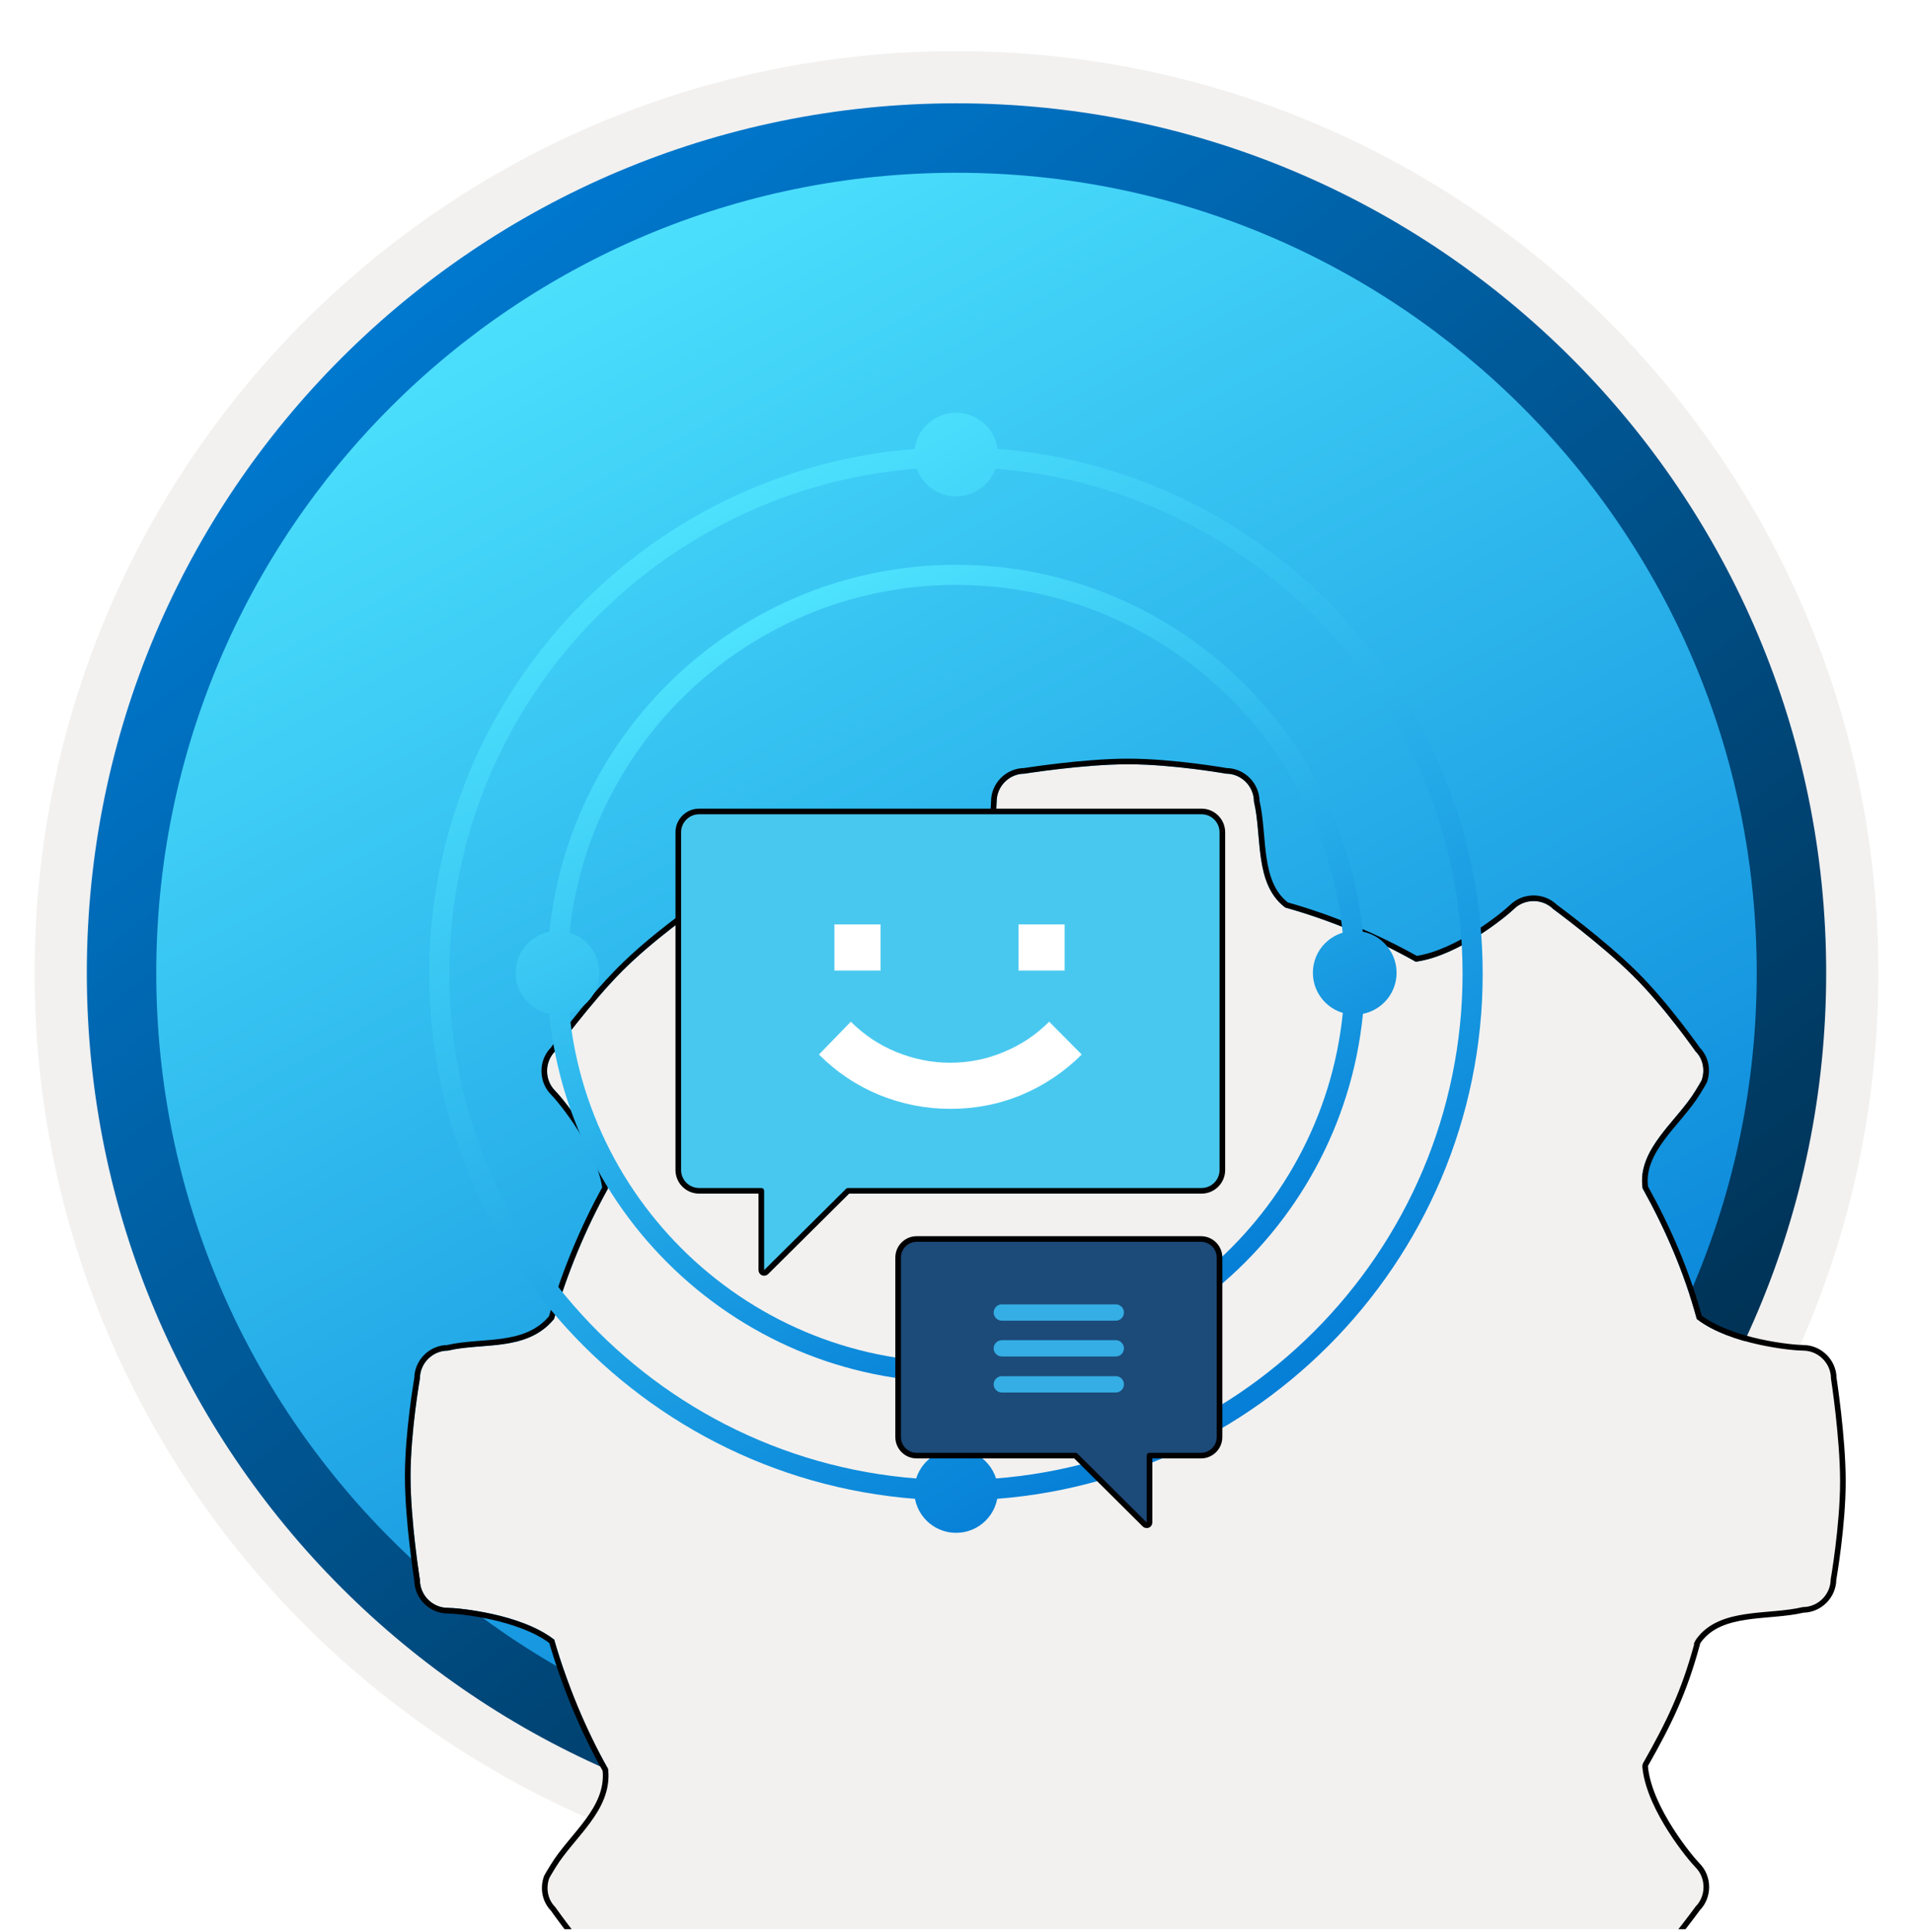 <svg width="102" height="103" viewBox="0 0 102 103" fill="none" xmlns="http://www.w3.org/2000/svg">
<g clip-path="url(#clip0_2160_886)">
<path d="M51 98.231C25.403 98.231 4.649 77.486 4.649 51.88C4.649 26.273 25.403 5.529 51 5.529C76.596 5.529 97.351 26.283 97.351 51.88C97.351 77.476 76.596 98.231 51 98.231Z" fill="url(#paint0_linear_2160_886)"/>
<path fill-rule="evenodd" clip-rule="evenodd" d="M96.45 51.88C96.45 76.982 76.102 97.33 51 97.33C25.899 97.33 5.55 76.982 5.55 51.88C5.55 26.779 25.899 6.43 51 6.43C76.102 6.43 96.45 26.779 96.45 51.88ZM51 2.727C78.151 2.727 100.153 24.729 100.153 51.88C100.153 79.032 78.141 101.034 51 101.034C23.849 101.034 1.847 79.022 1.847 51.88C1.847 24.729 23.849 2.727 51 2.727Z" fill="#F2F1F0"/>
<path fill-rule="evenodd" clip-rule="evenodd" d="M93.668 51.88C93.668 75.446 74.567 94.547 51 94.547C27.433 94.547 8.332 75.446 8.332 51.88C8.332 28.313 27.433 9.212 51 9.212C74.567 9.212 93.668 28.313 93.668 51.88ZM51 5.509C76.606 5.509 97.371 26.273 97.371 51.88C97.371 77.486 76.606 98.251 51 98.251C25.393 98.251 4.629 77.486 4.629 51.88C4.629 26.273 25.384 5.509 51 5.509Z" fill="url(#paint1_linear_2160_886)"/>
<g filter="url(#filter0_dddd_2160_886)">
<path d="M88.624 46.508C88.624 45.693 87.952 45.02 87.137 45.02C86.608 45.02 83.261 44.72 81.473 43.333C81.473 43.333 81.487 43.318 81.473 43.333C80.801 40.858 79.799 38.556 78.584 36.367C78.269 34.293 80.415 32.791 81.401 31.161C81.573 30.875 81.673 30.717 81.73 30.603C81.916 30.074 81.816 29.473 81.401 29.058C81.401 29.058 79.757 26.698 78.069 25.025C76.381 23.351 73.821 21.478 73.821 21.478C73.249 20.905 72.29 20.905 71.718 21.478C71.332 21.849 68.8 23.952 66.512 24.281C66.483 24.281 66.483 24.281 66.483 24.281C64.352 23.079 61.964 22.078 59.575 21.406H59.546C57.859 20.162 58.302 17.587 57.859 15.742C57.859 14.927 57.186 14.255 56.371 14.255C56.371 14.255 53.539 13.754 51.15 13.754C48.762 13.754 45.629 14.255 45.629 14.255C44.814 14.255 44.142 14.927 44.142 15.742C44.142 16.271 43.842 19.618 42.454 21.406C40.08 22.078 37.591 23.122 35.489 24.295C33.415 24.61 31.913 22.465 30.282 21.478C29.996 21.306 29.839 21.206 29.724 21.149C29.195 20.963 28.594 21.063 28.18 21.478C28.18 21.478 25.82 23.122 24.146 24.81C22.473 26.498 20.599 29.058 20.599 29.058C20.027 29.63 20.027 30.589 20.599 31.161C20.971 31.533 23.131 34.121 23.417 36.367V36.381C22.244 38.484 21.214 40.958 20.542 43.333C20.542 43.333 20.57 43.29 20.542 43.333C19.097 45.092 16.723 44.577 14.878 45.02C14.062 45.02 13.39 45.693 13.39 46.508C13.39 46.508 12.89 49.34 12.89 51.729C12.89 54.117 13.39 57.25 13.39 57.25C13.39 58.065 14.062 58.737 14.878 58.737C15.407 58.737 18.754 59.038 20.542 60.425C20.585 60.411 20.556 60.453 20.556 60.453C21.243 62.828 22.23 65.216 23.417 67.319C23.402 67.348 23.417 67.319 23.431 67.391C23.631 69.55 21.6 70.966 20.613 72.597C20.442 72.883 20.342 73.04 20.284 73.155C20.098 73.684 20.198 74.285 20.613 74.699C20.613 74.699 22.258 77.059 23.946 78.733C25.634 80.421 28.194 82.28 28.194 82.28C28.766 82.852 29.724 82.852 30.297 82.28C30.668 81.908 33.257 79.748 35.503 79.462C35.503 79.462 35.489 79.477 35.531 79.477C37.691 80.678 39.937 81.636 42.383 82.294C42.397 82.309 42.468 82.323 42.468 82.323C44.156 83.567 43.713 86.142 44.156 87.987C44.242 88.817 44.7 89.346 45.644 89.475C45.644 89.475 48.476 89.975 50.864 89.975C53.253 89.975 56.385 89.489 56.385 89.489C57.201 89.346 57.873 88.817 57.873 88.001C57.873 87.472 58.173 84.125 59.561 82.337C59.561 82.337 59.618 82.28 59.675 82.237C62.164 81.536 64.052 80.764 66.254 79.505C66.369 79.462 66.24 79.477 66.512 79.434C68.586 79.119 70.088 81.264 71.718 82.251C72.004 82.423 72.162 82.523 72.276 82.58C72.805 82.766 73.406 82.666 73.821 82.251C73.821 82.251 76.181 80.607 77.854 78.919C79.542 77.231 81.401 74.671 81.401 74.671C81.974 74.099 81.974 73.14 81.401 72.568C81.03 72.196 78.87 69.608 78.584 67.362C78.555 67.133 78.57 67.104 78.598 67.033C79.857 64.816 80.643 63.2 81.33 60.682C81.33 60.682 81.301 60.596 81.459 60.382C82.703 58.694 85.278 59.138 87.123 58.694C87.938 58.694 88.61 58.022 88.61 57.207C88.61 57.207 89.111 54.375 89.111 51.986C89.111 49.64 88.624 46.508 88.624 46.508Z" fill="#F2F1F0"/>
<path d="M23.84 78.839C24.69 79.689 25.757 80.58 26.61 81.257C27.036 81.596 27.41 81.882 27.677 82.083C27.811 82.184 27.918 82.263 27.991 82.317L28.076 82.38L28.096 82.394C28.728 83.017 29.775 83.014 30.403 82.386C30.579 82.209 31.311 81.583 32.278 80.965C33.231 80.357 34.393 79.77 35.467 79.618C35.467 79.618 35.468 79.619 35.468 79.619C35.474 79.62 35.48 79.622 35.486 79.623C37.64 80.819 39.882 81.775 42.323 82.433C42.334 82.439 42.343 82.443 42.347 82.445L42.348 82.445C42.364 82.451 42.379 82.455 42.391 82.459C42.396 82.46 42.4 82.461 42.404 82.462C43.18 83.048 43.478 83.944 43.631 84.952C43.693 85.365 43.73 85.789 43.767 86.214C43.776 86.313 43.784 86.413 43.793 86.512C43.84 87.029 43.896 87.542 44.008 88.012C44.055 88.447 44.2 88.818 44.47 89.098C44.742 89.379 45.126 89.555 45.621 89.623C45.622 89.623 45.623 89.623 45.623 89.623L45.626 89.624L45.651 89.628L45.745 89.644C45.828 89.658 45.949 89.677 46.101 89.701C46.405 89.748 46.835 89.811 47.34 89.874C48.349 89.999 49.661 90.125 50.864 90.125C52.067 90.125 53.454 90.003 54.537 89.881C55.08 89.82 55.547 89.759 55.879 89.713C56.045 89.691 56.177 89.671 56.268 89.658L56.372 89.643L56.399 89.638L56.406 89.637L56.408 89.637L56.408 89.637H56.408L56.411 89.636C57.265 89.487 58.023 88.919 58.023 88.001C58.023 87.75 58.096 86.791 58.343 85.674C58.589 84.557 59.004 83.304 59.673 82.437L59.675 82.436C59.68 82.43 59.688 82.423 59.698 82.414C59.712 82.401 59.728 82.387 59.744 82.374C62.226 81.673 64.118 80.898 66.319 79.641C66.347 79.63 66.368 79.62 66.386 79.608C66.387 79.608 66.387 79.607 66.388 79.607C66.391 79.606 66.396 79.605 66.401 79.604C66.427 79.599 66.467 79.593 66.535 79.582C67.511 79.434 68.363 79.861 69.192 80.475C69.522 80.719 69.842 80.988 70.163 81.257C70.246 81.327 70.329 81.397 70.413 81.466C70.815 81.801 71.222 82.127 71.641 82.38L71.641 82.38C71.717 82.426 71.785 82.467 71.845 82.504C72.008 82.602 72.121 82.67 72.209 82.715L72.218 82.719L72.226 82.722C72.8 82.924 73.458 82.819 73.917 82.367L73.934 82.355L74.013 82.3C74.081 82.251 74.18 82.18 74.304 82.089C74.553 81.908 74.901 81.649 75.302 81.336C76.103 80.713 77.118 79.875 77.961 79.024C78.811 78.175 79.701 77.108 80.378 76.255C80.717 75.829 81.003 75.455 81.204 75.188C81.305 75.054 81.385 74.947 81.439 74.873L81.501 74.789L81.516 74.768C82.138 74.137 82.135 73.09 81.507 72.462C81.331 72.285 80.704 71.554 80.087 70.587C79.468 69.618 78.871 68.432 78.733 67.343C78.718 67.23 78.717 67.178 78.719 67.15C78.72 67.133 78.722 67.126 78.734 67.098C79.993 64.879 80.785 63.252 81.475 60.722L81.487 60.678L81.479 60.656C81.48 60.654 81.48 60.652 81.481 60.65C81.487 60.626 81.509 60.568 81.579 60.471C82.165 59.676 83.069 59.374 84.088 59.22C84.5 59.157 84.924 59.12 85.349 59.083C85.449 59.075 85.548 59.066 85.648 59.057C86.162 59.01 86.672 58.955 87.141 58.844C88.026 58.834 88.753 58.106 88.76 57.22L88.764 57.2L88.78 57.105C88.793 57.022 88.813 56.902 88.837 56.75C88.884 56.446 88.947 56.016 89.009 55.511C89.135 54.502 89.261 53.189 89.261 51.986C89.261 50.805 89.138 49.429 89.017 48.351C88.956 47.811 88.895 47.345 88.849 47.014C88.826 46.848 88.807 46.716 88.794 46.625L88.778 46.521L88.775 46.496C88.768 45.603 88.031 44.87 87.137 44.87C86.885 44.87 85.927 44.797 84.809 44.55C83.706 44.307 82.47 43.9 81.604 43.244C80.931 40.784 79.935 38.494 78.728 36.318C78.592 35.353 79.017 34.509 79.625 33.687C79.869 33.357 80.138 33.037 80.407 32.716C80.477 32.633 80.546 32.55 80.616 32.467C80.951 32.064 81.277 31.657 81.53 31.238L81.53 31.238C81.576 31.162 81.617 31.094 81.653 31.034C81.752 30.871 81.82 30.758 81.865 30.67L81.869 30.662L81.872 30.653C82.073 30.079 81.969 29.421 81.517 28.962L81.505 28.945L81.45 28.866C81.401 28.798 81.33 28.699 81.239 28.575C81.058 28.326 80.799 27.978 80.486 27.577C79.863 26.776 79.025 25.762 78.174 24.918C77.325 24.076 76.258 23.185 75.405 22.506C74.979 22.167 74.605 21.879 74.338 21.677C74.204 21.576 74.097 21.496 74.024 21.441L73.939 21.378L73.919 21.363C73.287 20.741 72.241 20.744 71.613 21.37C71.427 21.55 70.706 22.161 69.748 22.769C68.795 23.373 67.623 23.963 66.518 24.128C64.387 22.931 62.001 21.933 59.616 21.262L59.597 21.256C58.831 20.67 58.535 19.779 58.384 18.777C58.322 18.364 58.285 17.94 58.248 17.515C58.239 17.416 58.23 17.316 58.221 17.217C58.175 16.703 58.119 16.192 58.008 15.724C57.999 14.838 57.27 14.112 56.384 14.105L56.364 14.101L56.269 14.085C56.187 14.071 56.066 14.052 55.914 14.028C55.61 13.981 55.18 13.918 54.675 13.855C53.666 13.73 52.354 13.604 51.15 13.604C49.947 13.604 48.56 13.73 47.477 13.855C46.935 13.918 46.467 13.981 46.135 14.028C45.969 14.051 45.837 14.071 45.746 14.085L45.642 14.101L45.617 14.105C44.725 14.111 43.992 14.848 43.992 15.742C43.992 15.994 43.919 16.952 43.672 18.07C43.428 19.173 43.021 20.41 42.365 21.275C40.003 21.949 37.533 22.986 35.44 24.151C34.474 24.287 33.63 23.862 32.808 23.254C32.479 23.01 32.158 22.741 31.837 22.472C31.754 22.402 31.671 22.332 31.588 22.263C31.185 21.928 30.778 21.602 30.36 21.349L30.359 21.349C30.284 21.303 30.216 21.262 30.155 21.226C29.992 21.127 29.88 21.059 29.791 21.014L29.783 21.01L29.774 21.007C29.201 20.805 28.543 20.91 28.083 21.362L28.066 21.374L27.988 21.429C27.92 21.478 27.82 21.549 27.696 21.64C27.448 21.821 27.099 22.08 26.698 22.393C25.897 23.016 24.883 23.854 24.04 24.705C23.197 25.554 22.306 26.621 21.628 27.474C21.288 27.9 21.001 28.274 20.798 28.541C20.697 28.675 20.617 28.782 20.562 28.855L20.5 28.94L20.485 28.96C19.862 29.592 19.865 30.639 20.493 31.267C20.67 31.444 21.296 32.175 21.914 33.142C22.525 34.1 23.116 35.27 23.263 36.349C22.099 38.444 21.077 40.9 20.406 43.261C19.721 44.081 18.818 44.379 17.838 44.522C17.439 44.58 17.033 44.612 16.625 44.644C16.525 44.652 16.425 44.659 16.326 44.668C15.826 44.709 15.328 44.76 14.86 44.871C13.974 44.88 13.248 45.609 13.24 46.495L13.237 46.515L13.221 46.61C13.207 46.692 13.187 46.813 13.164 46.965C13.117 47.269 13.054 47.699 12.991 48.204C12.866 49.213 12.74 50.525 12.74 51.729C12.74 52.932 12.866 54.319 12.991 55.402C13.054 55.944 13.116 56.412 13.164 56.744C13.187 56.91 13.207 57.042 13.22 57.133L13.236 57.237L13.24 57.262C13.247 58.154 13.984 58.887 14.878 58.887C15.13 58.887 16.087 58.961 17.206 59.207C18.312 59.452 19.553 59.861 20.419 60.52C21.104 62.88 22.083 65.254 23.262 67.349C23.263 67.363 23.266 67.377 23.272 67.391C23.276 67.4 23.279 67.407 23.282 67.412C23.282 67.412 23.282 67.413 23.282 67.413C23.374 68.435 22.943 69.289 22.346 70.103C22.107 70.43 21.845 70.746 21.582 71.063C21.515 71.143 21.449 71.223 21.382 71.304C21.056 71.7 20.738 72.102 20.485 72.519L20.485 72.52C20.439 72.596 20.398 72.663 20.361 72.724C20.263 72.887 20.194 72.999 20.15 73.088L20.146 73.096L20.143 73.105C19.941 73.679 20.046 74.336 20.498 74.796L20.51 74.813L20.565 74.891C20.614 74.959 20.685 75.058 20.776 75.183C20.957 75.431 21.216 75.78 21.528 76.181C22.152 76.982 22.99 77.996 23.84 78.839ZM23.84 78.839C23.84 78.839 23.84 78.839 23.84 78.839L23.946 78.733L23.84 78.839C23.84 78.839 23.84 78.839 23.84 78.839Z" stroke="black" stroke-width="0.3"/>
</g>
<path d="M50.979 80.006C35.488 80.006 22.887 67.405 22.887 51.929C22.887 36.453 35.488 23.852 50.979 23.852C66.469 23.852 79.056 36.453 79.056 51.929C79.056 67.405 66.455 80.006 50.979 80.006ZM50.979 24.91C36.089 24.91 23.96 37.025 23.96 51.914C23.96 66.804 36.075 78.919 50.979 78.919C65.868 78.919 77.983 66.804 77.983 51.914C77.983 37.025 65.868 24.91 50.979 24.91Z" fill="url(#paint2_linear_2160_886)"/>
<path d="M50.979 26.469C52.211 26.469 53.21 25.47 53.21 24.238C53.21 23.005 52.211 22.006 50.979 22.006C49.746 22.006 48.748 23.005 48.748 24.238C48.748 25.47 49.746 26.469 50.979 26.469Z" fill="url(#paint3_linear_2160_886)"/>
<path d="M50.979 81.736C52.211 81.736 53.21 80.737 53.21 79.505C53.21 78.272 52.211 77.273 50.979 77.273C49.746 77.273 48.748 78.272 48.748 79.505C48.748 80.737 49.746 81.736 50.979 81.736Z" fill="url(#paint4_linear_2160_886)"/>
<path d="M50.979 73.712C38.964 73.712 29.181 63.929 29.181 51.914C29.181 39.9 38.964 30.116 50.979 30.116C62.993 30.116 72.777 39.9 72.777 51.914C72.777 63.929 62.993 73.712 50.979 73.712ZM50.979 31.189C39.551 31.189 30.254 40.486 30.254 51.914C30.254 63.342 39.551 72.639 50.979 72.639C62.407 72.639 71.704 63.342 71.704 51.914C71.704 40.486 62.407 31.189 50.979 31.189Z" fill="url(#paint5_linear_2160_886)"/>
<path d="M72.234 54.103C73.466 54.103 74.465 53.104 74.465 51.871C74.465 50.639 73.466 49.64 72.234 49.64C71.001 49.64 70.002 50.639 70.002 51.871C70.002 53.104 71.001 54.103 72.234 54.103Z" fill="url(#paint6_linear_2160_886)"/>
<path d="M29.725 54.103C30.957 54.103 31.956 53.104 31.956 51.871C31.956 50.639 30.957 49.64 29.725 49.64C28.493 49.64 27.494 50.639 27.494 51.871C27.494 53.104 28.493 54.103 29.725 54.103Z" fill="url(#paint7_linear_2160_886)"/>
<g filter="url(#filter1_dddd_2160_886)">
<path d="M59.292 68.618H62.035C62.581 68.618 63.024 68.175 63.024 67.629V58.056C63.024 57.51 62.581 57.067 62.035 57.067H46.877C46.331 57.067 45.888 57.51 45.888 58.056V67.629C45.888 68.175 46.331 68.618 46.877 68.618H55.341L59.036 72.29C59.079 72.332 59.144 72.345 59.2 72.322C59.256 72.299 59.292 72.244 59.292 72.183V68.618Z" fill="#1C4A79" stroke="black" stroke-width="0.3" stroke-linejoin="round"/>
<path d="M35.275 54.498H38.593V58.727C38.593 58.788 38.629 58.843 38.685 58.866C38.741 58.889 38.805 58.876 38.848 58.834L43.215 54.498H62.067C62.677 54.498 63.175 54 63.175 53.39V35.379C63.175 34.769 62.677 34.27 62.067 34.27H35.275C34.665 34.27 34.166 34.769 34.166 35.379V53.39C34.166 54 34.665 54.498 35.275 54.498Z" fill="#49C8EF" stroke="black" stroke-width="0.3" stroke-linejoin="round"/>
<path d="M44.949 42.752H42.491V40.293H44.949V42.752Z" fill="white"/>
<path d="M54.766 42.752H52.308V40.293H54.766V42.752Z" fill="white"/>
<path d="M43.366 45.48C44.074 46.187 44.882 46.726 45.791 47.096C46.7 47.467 47.66 47.669 48.654 47.669C49.647 47.669 50.607 47.483 51.516 47.096C52.426 46.726 53.234 46.187 53.941 45.48L55.676 47.231C54.749 48.157 53.672 48.881 52.459 49.386C51.247 49.891 49.984 50.127 48.671 50.127C47.357 50.127 46.094 49.874 44.882 49.386C43.669 48.881 42.608 48.174 41.666 47.231L43.366 45.48Z" fill="white"/>
<path d="M57.494 60.552H51.417C51.178 60.552 50.982 60.748 50.982 60.987C50.982 61.227 51.178 61.423 51.417 61.423H57.494C57.734 61.423 57.929 61.227 57.929 60.987C57.929 60.748 57.734 60.552 57.494 60.552Z" fill="#34AEE4"/>
<path d="M57.494 62.462H51.417C51.178 62.462 50.982 62.658 50.982 62.897C50.982 63.137 51.178 63.332 51.417 63.332H57.494C57.733 63.332 57.929 63.137 57.929 62.897C57.929 62.663 57.733 62.462 57.494 62.462Z" fill="#34AEE4"/>
<path d="M57.494 64.382H51.417C51.178 64.382 50.982 64.578 50.982 64.818C50.982 65.057 51.178 65.253 51.417 65.253H57.494C57.733 65.253 57.929 65.057 57.929 64.818C57.929 64.573 57.733 64.382 57.494 64.382Z" fill="#34AEE4"/>
</g>
</g>
<defs>
<filter id="filter0_dddd_2160_886" x="9.59" y="12.454" width="90.821" height="97.821" filterUnits="userSpaceOnUse" color-interpolation-filters="sRGB">
<feFlood flood-opacity="0" result="BackgroundImageFix"/>
<feColorMatrix in="SourceAlpha" type="matrix" values="0 0 0 0 0 0 0 0 0 0 0 0 0 0 0 0 0 0 127 0" result="hardAlpha"/>
<feOffset dy="1"/>
<feGaussianBlur stdDeviation="1"/>
<feColorMatrix type="matrix" values="0 0 0 0 0 0 0 0 0 0 0 0 0 0 0 0 0 0 0.1 0"/>
<feBlend mode="normal" in2="BackgroundImageFix" result="effect1_dropShadow_2160_886"/>
<feColorMatrix in="SourceAlpha" type="matrix" values="0 0 0 0 0 0 0 0 0 0 0 0 0 0 0 0 0 0 127 0" result="hardAlpha"/>
<feOffset dx="1" dy="4"/>
<feGaussianBlur stdDeviation="2"/>
<feColorMatrix type="matrix" values="0 0 0 0 0 0 0 0 0 0 0 0 0 0 0 0 0 0 0.09 0"/>
<feBlend mode="normal" in2="effect1_dropShadow_2160_886" result="effect2_dropShadow_2160_886"/>
<feColorMatrix in="SourceAlpha" type="matrix" values="0 0 0 0 0 0 0 0 0 0 0 0 0 0 0 0 0 0 127 0" result="hardAlpha"/>
<feOffset dx="3" dy="8"/>
<feGaussianBlur stdDeviation="2.5"/>
<feColorMatrix type="matrix" values="0 0 0 0 0 0 0 0 0 0 0 0 0 0 0 0 0 0 0.05 0"/>
<feBlend mode="normal" in2="effect2_dropShadow_2160_886" result="effect3_dropShadow_2160_886"/>
<feColorMatrix in="SourceAlpha" type="matrix" values="0 0 0 0 0 0 0 0 0 0 0 0 0 0 0 0 0 0 127 0" result="hardAlpha"/>
<feOffset dx="5" dy="14"/>
<feGaussianBlur stdDeviation="3"/>
<feColorMatrix type="matrix" values="0 0 0 0 0 0 0 0 0 0 0 0 0 0 0 0 0 0 0.01 0"/>
<feBlend mode="normal" in2="effect3_dropShadow_2160_886" result="effect4_dropShadow_2160_886"/>
<feBlend mode="normal" in="SourceGraphic" in2="effect4_dropShadow_2160_886" result="shape"/>
</filter>
<filter id="filter1_dddd_2160_886" x="33.016" y="33.121" width="33.31" height="46.363" filterUnits="userSpaceOnUse" color-interpolation-filters="sRGB">
<feFlood flood-opacity="0" result="BackgroundImageFix"/>
<feColorMatrix in="SourceAlpha" type="matrix" values="0 0 0 0 0 0 0 0 0 0 0 0 0 0 0 0 0 0 127 0" result="hardAlpha"/>
<feOffset/>
<feGaussianBlur stdDeviation="0.5"/>
<feColorMatrix type="matrix" values="0 0 0 0 0 0 0 0 0 0 0 0 0 0 0 0 0 0 0.1 0"/>
<feBlend mode="normal" in2="BackgroundImageFix" result="effect1_dropShadow_2160_886"/>
<feColorMatrix in="SourceAlpha" type="matrix" values="0 0 0 0 0 0 0 0 0 0 0 0 0 0 0 0 0 0 127 0" result="hardAlpha"/>
<feOffset dy="1"/>
<feGaussianBlur stdDeviation="0.5"/>
<feColorMatrix type="matrix" values="0 0 0 0 0 0 0 0 0 0 0 0 0 0 0 0 0 0 0.09 0"/>
<feBlend mode="normal" in2="effect1_dropShadow_2160_886" result="effect2_dropShadow_2160_886"/>
<feColorMatrix in="SourceAlpha" type="matrix" values="0 0 0 0 0 0 0 0 0 0 0 0 0 0 0 0 0 0 127 0" result="hardAlpha"/>
<feOffset dx="1" dy="3"/>
<feGaussianBlur stdDeviation="1"/>
<feColorMatrix type="matrix" values="0 0 0 0 0 0 0 0 0 0 0 0 0 0 0 0 0 0 0.05 0"/>
<feBlend mode="normal" in2="effect2_dropShadow_2160_886" result="effect3_dropShadow_2160_886"/>
<feColorMatrix in="SourceAlpha" type="matrix" values="0 0 0 0 0 0 0 0 0 0 0 0 0 0 0 0 0 0 127 0" result="hardAlpha"/>
<feOffset dx="1" dy="5"/>
<feGaussianBlur stdDeviation="1"/>
<feColorMatrix type="matrix" values="0 0 0 0 0 0 0 0 0 0 0 0 0 0 0 0 0 0 0.01 0"/>
<feBlend mode="normal" in2="effect3_dropShadow_2160_886" result="effect4_dropShadow_2160_886"/>
<feBlend mode="normal" in="SourceGraphic" in2="effect4_dropShadow_2160_886" result="shape"/>
</filter>
<linearGradient id="paint0_linear_2160_886" x1="25.285" y1="10.377" x2="100.192" y2="149.573" gradientUnits="userSpaceOnUse">
<stop offset="0" stop-color="#50E6FF"/>
<stop offset="0.623" stop-color="#0078D4"/>
</linearGradient>
<linearGradient id="paint1_linear_2160_886" x1="15.587" y1="12.103" x2="83.129" y2="99.501" gradientUnits="userSpaceOnUse">
<stop stop-color="#007ED8"/>
<stop offset="0.915" stop-color="#002D4C"/>
</linearGradient>
<linearGradient id="paint2_linear_2160_886" x1="35.391" y1="25.13" x2="85.25" y2="112.257" gradientUnits="userSpaceOnUse">
<stop offset="0" stop-color="#50E6FF"/>
<stop offset="0.623" stop-color="#0078D4"/>
</linearGradient>
<linearGradient id="paint3_linear_2160_886" x1="35.391" y1="25.13" x2="85.25" y2="112.257" gradientUnits="userSpaceOnUse">
<stop offset="0" stop-color="#50E6FF"/>
<stop offset="0.623" stop-color="#0078D4"/>
</linearGradient>
<linearGradient id="paint4_linear_2160_886" x1="35.391" y1="25.13" x2="85.25" y2="112.257" gradientUnits="userSpaceOnUse">
<stop offset="0" stop-color="#50E6FF"/>
<stop offset="0.623" stop-color="#0078D4"/>
</linearGradient>
<linearGradient id="paint5_linear_2160_886" x1="37.95" y1="32.396" x2="71.695" y2="99.96" gradientUnits="userSpaceOnUse">
<stop offset="0" stop-color="#50E6FF"/>
<stop offset="0.623" stop-color="#0078D4"/>
</linearGradient>
<linearGradient id="paint6_linear_2160_886" x1="37.95" y1="32.396" x2="71.695" y2="99.96" gradientUnits="userSpaceOnUse">
<stop offset="0" stop-color="#50E6FF"/>
<stop offset="0.623" stop-color="#0078D4"/>
</linearGradient>
<linearGradient id="paint7_linear_2160_886" x1="37.95" y1="32.396" x2="71.695" y2="99.96" gradientUnits="userSpaceOnUse">
<stop offset="0" stop-color="#50E6FF"/>
<stop offset="0.623" stop-color="#0078D4"/>
</linearGradient>
<clipPath id="clip0_2160_886">
<rect width="102" height="102" fill="white" transform="translate(0 0.88)"/>
</clipPath>
</defs>
</svg>
